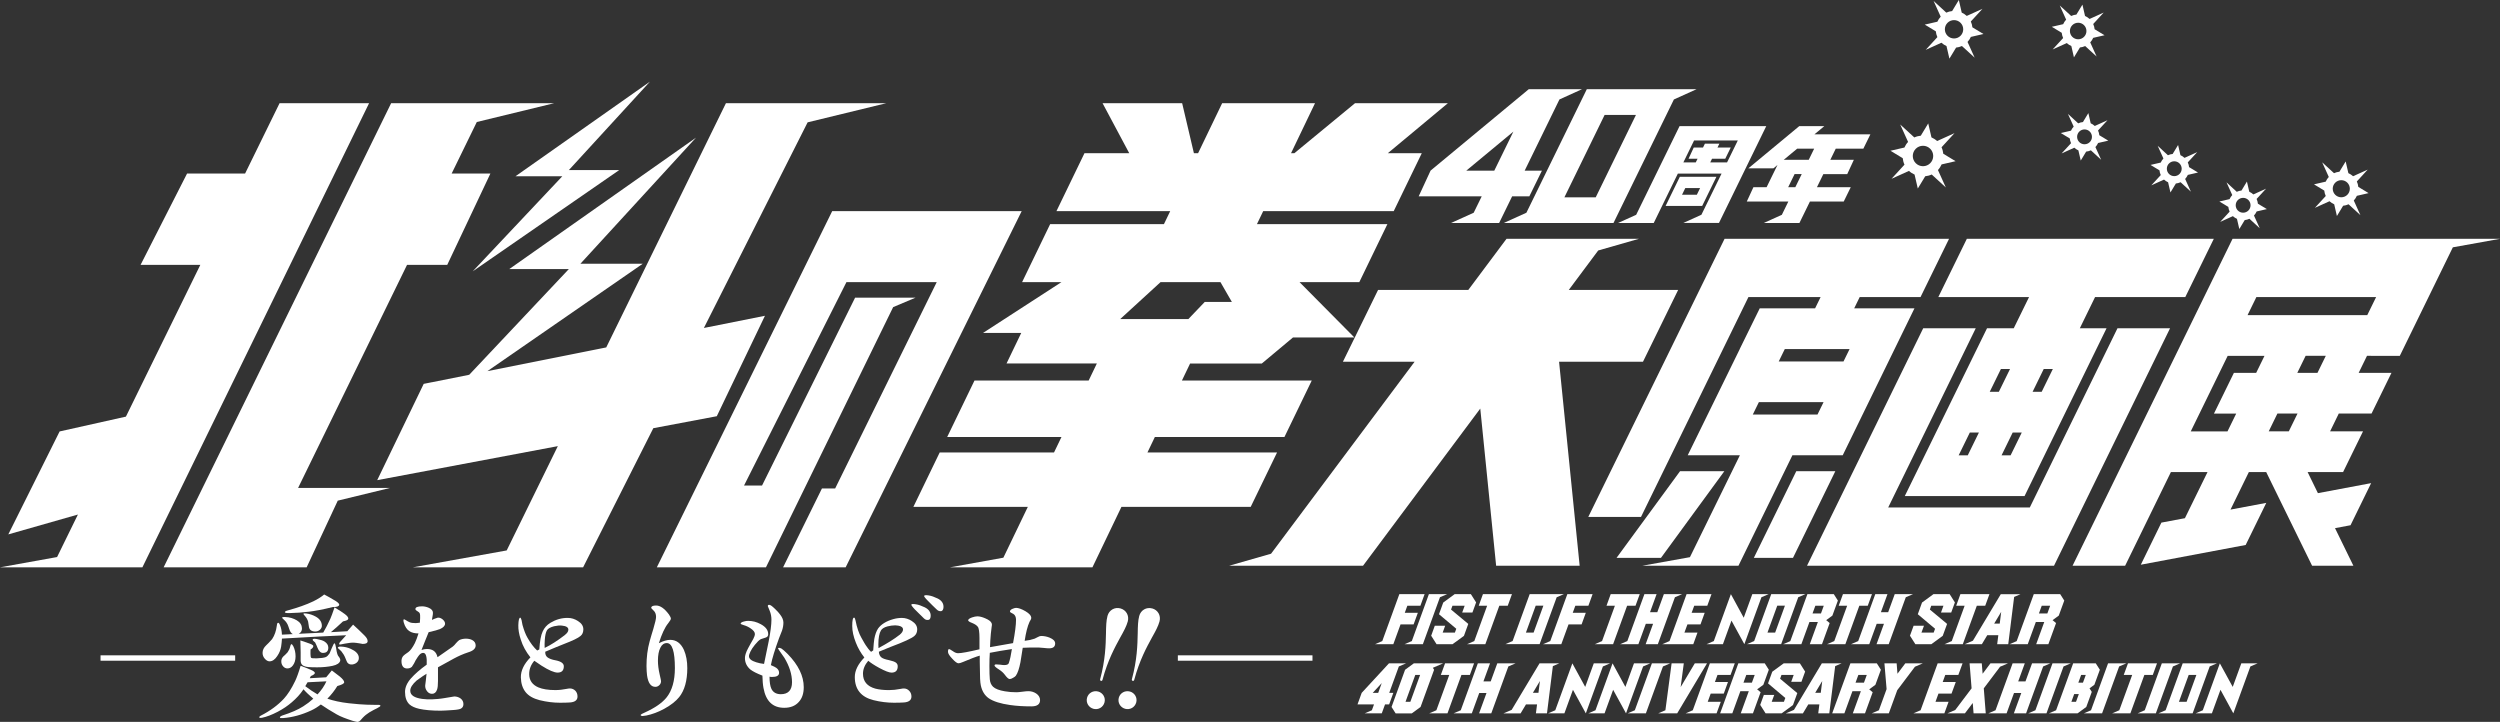 <?xml version="1.0" encoding="UTF-8"?><svg id="_レイヤー_2" xmlns="http://www.w3.org/2000/svg" viewBox="0 0 797.96 230.41"><rect x="0" y="0" width="797.96" height="230.41" fill="#333333" stroke="none"/><defs><style>.cls-1{fill:#fff;}</style></defs><g id="_レイヤー_1-2"><polygon class="cls-1" points="152.19 38.94 176.84 32.95 124.84 32.95 52.23 181.08 97.88 181.08 107.81 159.8 124.55 155.73 95.15 155.73 129.92 84.54 142.75 84.54 156.53 55.39 144.16 55.39 152.19 38.94"/><polygon class="cls-1" points="89.23 32.95 78.23 55.39 59.71 55.39 44.87 84.54 63.94 84.54 40.19 132.98 19.03 137.71 2.65 170.57 24.87 164.23 18.22 177.8 0 181.08 45.45 181.08 117.8 32.95 89.23 32.95"/><path class="cls-1" d="m407.58,144.43h-41.34l2.37-4.94h41.36l8.72-18.03h-41.44l2.61-5.43h22.89l9.94-8.31h19.61l-17.51-17.67h19.08l8.96-18.5h-41.64l2-4.15h41.66l8.96-18.5h-10.84l19.16-15.95h-29.64l-19.35,15.95h-1.06l7.65-15.95h-29.64l-7.68,15.95h-1.33l-3.75-15.95h-25.4l8.51,15.95h-14.29l-8.95,18.5h36.31l-2,4.15h-36.32l-8.95,18.5h12.56l-25.02,16.21h12.19l-4.7,9.76h28.83l-2.61,5.43h-36.44l-8.72,18.03h36.48l-2.38,4.94h-36.49l-8.4,17.36h36.53l-7.81,16.23-17.03,3.07h45.46l9.26-19.3h41.26l8.41-17.36Zm-50.04-42.58l12.89-11.8h19.12l3.64,6.32h-8.65l-5.24,5.48h-21.76Z"/><polygon class="cls-1" points="265.62 67.4 209.65 181.08 244.48 181.08 285.08 98.03 292.21 95.02 272.93 95.02 243.23 154.98 237.48 154.98 270.17 90.05 298.99 90.05 266.57 155.91 262.35 155.91 249.95 181.08 269.92 181.08 326.1 67.4 265.62 67.4"/><polygon class="cls-1" points="197.65 54.28 181.58 54.28 207.45 26.06 164.52 56.27 179.47 56.27 150.88 86.61 197.65 54.28"/><polygon class="cls-1" points="282.85 32.95 231.7 32.95 193.5 110.89 155.57 118.46 205.14 84.19 185.25 84.19 222.15 43.94 162.54 85.89 181.56 85.89 149.77 119.62 135.24 122.52 120.4 153.26 178.05 142.4 161.73 175.69 131.8 181.08 186.12 181.08 208.53 136.67 228.79 132.85 244.16 100.79 224.67 104.68 257.78 39.05 282.85 32.95"/><path class="cls-1" d="m613,94.82l9.1-18.59h-71.65l-43.5,88.77h16.83l34.29-70.18h23.04l-1.76,3.6h-17.67l-6.39,12.99h.02l-16.62,33.91h16.65l-15.94,32.52-15.19,2.73h30.68l17.22-35.26h16.06l22.9-46.9h-19.24l1.76-3.6h19.41Zm-32.9,37.5h-20.64l1.94-3.96h20.65l-1.94,3.96Zm8.31-16.95h-20.67l1.94-3.96h20.68l-1.94,3.96Z"/><polygon class="cls-1" points="559.79 178.07 572.29 178.07 585.81 150.39 573.35 150.39 559.79 178.07"/><polygon class="cls-1" points="550.39 150.39 536.25 150.39 515.97 178.07 530.15 178.07 550.39 150.39"/><path class="cls-1" d="m756.81,113.58h9.17l16.93-34.64,15.05-2.71h-85.37l-51.06,104.34h16.78l14.61-29.9h11.69l-7.22,14.73-7.51,1.41-6.57,13.44,33.47-6.3,6.58-13.44-11.42,2.15,5.86-11.99h5.53l14.65,29.9h13.18l-5.86-11.99,4.95-.93,6.58-13.44-16.99,3.2-3.29-6.74h11.33l6.36-12.99h-10.51l2.77-5.68h10.46l6.36-12.99h-10.47l2.66-5.44h1.31Zm1.61-18.76l-2.83,5.77h-38.21l2.82-5.77h38.22Zm-59.16,42.86l11.78-24.1h11.75l-2.66,5.44h-7.11l-6.36,12.99h7.1l-2.78,5.68h-11.71Zm31.29,0h-6.41l2.77-5.68h6.42l-2.78,5.68Zm2.71-18.67l2.66-5.44h6.44l-2.66,5.44h-6.43Z"/><path class="cls-1" d="m627.78,76.23l-9.1,18.59h28.96l-4.88,9.95h-8.53l-26.25,53.56h38.23l26.17-53.56h-8.53l4.86-9.95h28.8l9.1-18.59h-78.84Zm.28,69.11h-2.89l3.57-7.29h2.9l-3.57,7.29Zm7.03-20.28l3.57-7.29h2.91l-3.57,7.29h-2.91Zm6.66,20.28h-2.89l3.56-7.29h2.9l-3.57,7.29Zm9.93-20.28h-2.91l3.56-7.29h2.91l-3.57,7.29Z"/><polygon class="cls-1" points="647.88 161.98 602.68 161.98 630.63 104.77 613.86 104.77 576.77 180.57 593.59 180.57 638.78 180.57 648.41 180.57 655.61 180.57 692.65 104.77 675.87 104.77 647.88 161.98"/><polygon class="cls-1" points="477.54 180.57 504.2 180.57 497.63 115.47 524.41 115.47 535.64 92.54 500.73 92.54 510.12 79.95 523.1 76.23 512.9 76.23 511.48 76.23 511.12 76.23 507.18 76.23 488.68 76.23 487.01 76.23 480.85 76.23 468.66 92.54 439.86 92.54 428.63 115.47 451.51 115.47 405.7 176.74 392.34 180.57 402.84 180.57 403.96 180.57 404.33 180.57 408.27 180.57 409.1 180.57 435.06 180.57 472.48 130.41 477.54 180.57"/><rect class="cls-1" x="32.09" y="209.17" width="42.97" height="1.72"/><path class="cls-1" d="m120.99,224.99h-.86c-4.51,0-7.43-.39-8.77-.52-2.71-.3-4.98-.82-6.87-1.46,1.25-1.25,2.32-2.62,3.18-4.04,1.42-.39,2.15-.77,2.19-1.16.04-.43-.43-1.07-1.42-1.89-1.16-.9-1.98-1.55-2.53-1.93l-1.8,2.19-5.24.3.34-.69c.86-.34,1.29-.69,1.29-.99s-.43-.64-1.33-1.03c-1.46-.6-2.53-1.03-3.22-1.25-.64,2.19-1.25,3.82-1.72,4.81-1.2,2.49-2.41,4.38-3.65,5.72-1.89,2.02-4.3,3.82-7.26,5.33-.43.22-.6.43-.56.6.04.17.34.22.82.13,1.5-.3,3.18-.95,5.07-1.93,1.72-.9,3.22-1.93,4.47-3.01,1.46-1.25,2.71-2.58,3.7-4.08l.04-.09c.82.95,1.89,1.93,3.14,3.01-.99.9-2.06,1.72-3.22,2.45-1.68,1.07-3.87,2.02-6.57,2.88-.64.22-.9.47-.86.69,0,.17.34.22.99.17,2.97-.22,5.97-1.03,9.02-2.45,1.03-.47,2.06-1.12,3.05-1.89,1.42.99,3.09,2.02,5.03,3.14,1.25.73,2.97,1.37,5.07,2.06.86.26,1.46.39,1.76.34.26-.04.52-.17.77-.47.26-.3.52-.56.73-.82.64-.69,1.37-1.25,2.11-1.72,1.07-.64,1.93-1.07,2.49-1.33.77-.39,1.12-.69,1.07-.82-.04-.13-.17-.21-.43-.26Zm-19.64-3.35c-1.25-.73-2.58-1.59-3.91-2.62.22-.39.47-.82.73-1.25,2.79-.13,4.77-.26,6.02-.3-.64,1.42-1.59,2.84-2.84,4.17Z"/><path class="cls-1" d="m100.58,205.05c.34.69.6,1.25.77,1.72.43,1.07.99,1.63,1.72,1.63,1.16,0,1.72-.56,1.72-1.68,0-.82-.43-1.46-1.25-1.98-.47-.3-1.29-.56-2.41-.77-.82-.13-1.25-.09-1.33.13-.04.13,0,.26.17.43.39.3.56.47.6.52Z"/><path class="cls-1" d="m96.55,212.31c.39.3.99.52,1.85.6.47.04,1.42.09,2.79.09,1.89,0,3.52-.17,4.94-.47s2.23-.86,2.45-1.59c.13-.39-.09-.95-.64-1.59-.21-.3-.47-1.07-.64-2.36-.17-1.07-.34-1.63-.56-1.68-.13,0-.43.56-.9,1.68-.39.95-.6,1.5-.69,1.63-.39.56-.77.95-1.2,1.12-.56.22-1.5.34-2.84.39-1.07.04-1.68-.04-1.8-.17-.13-.13-.21-.56-.21-1.25,0-.82,0-1.29.04-1.42.56-.3.86-.69.86-1.07,0-.17-.17-.34-.52-.52-.22-.13-.6-.26-1.2-.47-1.07-.39-1.89-.65-2.41-.82.09,2.88.13,5.07.09,6.53.04.6.21,1.07.6,1.37Z"/><path class="cls-1" d="m115.88,205.52c.9,0,1.42-.26,1.46-.82.04-.56-.3-1.16-.99-1.85-1.16-1.16-2.36-2.32-3.65-3.48-.82.9-1.46,1.63-1.85,2.11l-5.24.3c1.16-.95,2.45-2.11,3.87-3.44,1.07-.22,1.63-.47,1.68-.82.09-.39-.3-.95-1.2-1.59-.69-.52-1.76-1.2-3.18-2.06-.6,1.8-1.07,3.01-1.33,3.61-.77,1.68-1.5,3.14-2.28,4.43l-7.82.39c.73-.39,1.07-.99,1.03-1.8-.04-.99-.56-1.85-1.63-2.49-1.07-.64-2.32-1.03-3.78-1.07-.56-.04-.86.04-.9.17-.04.13.21.43.69.82.39.34.73.77.99,1.29.13.3.34.77.56,1.5.26.86.64,1.42,1.16,1.68l-3.48.17c-.04-1.16-.26-2.19-.6-3.01-.21-.56-.43-.82-.64-.77-.13.04-.26.13-.3.34-.04.09-.04.26-.09.56-.22,1.68-.69,3.09-1.5,4.3-.82.9-1.42,1.59-1.89,1.98-.77.73-1.16,1.5-1.16,2.41,0,.69.21,1.29.69,1.85s.99.86,1.55.86c.9,0,1.76-.6,2.49-1.76.65-.95,1.03-1.93,1.2-2.97.13-.86.21-1.72.26-2.53,9.5-.56,16.33-.9,20.5-1.07-.82.9-1.42,1.59-1.8,1.98-.39.43-.52.73-.39.95.04.09.64,0,1.8-.26,1.16-.21,2.1-.34,2.88-.3.47.04,1.03.09,1.68.21.65.13,1.07.22,1.25.22Z"/><path class="cls-1" d="m93.02,205.61c-.13.04-.21.13-.26.3-.04.21-.13.39-.17.56-.13.64-.43,1.2-.82,1.76-.56.6-.99,1.03-1.29,1.25-.47.47-.73,1.03-.69,1.68,0,.6.21,1.12.6,1.55.39.43.82.64,1.37.64.64,0,1.25-.3,1.72-.95.56-.73.86-1.72.86-2.88,0-1.25-.26-2.32-.73-3.27-.26-.47-.47-.69-.6-.64Z"/><path class="cls-1" d="m108.92,207.84c.52.64.99,1.37,1.29,2.15.34.82.52,1.29.64,1.46.39.52.9.69,1.55.65.69-.09,1.25-.34,1.68-.82.39-.47.52-.99.43-1.63-.17-.99-.99-1.85-2.54-2.54-.95-.43-1.98-.69-3.14-.73-.56-.04-.9.09-.99.3-.04.13.09.3.39.52.39.34.64.56.69.64Z"/><path class="cls-1" d="m97.79,195.81c-.56-.04-.86-.04-.9.04-.09.13.09.43.56.9.43.52.73,1.07.9,1.68l.26,1.68c.17.99.86,1.46,2.06,1.46.56,0,1.07-.21,1.5-.6.39-.39.6-.82.56-1.33-.04-1.16-.69-2.11-1.89-2.79-.99-.56-2.02-.9-3.05-1.03Z"/><path class="cls-1" d="m108.28,193.06c.04-.3-.34-.73-1.16-1.25-1.59-.95-2.79-1.63-3.65-2.06-.9.77-2.06,1.5-3.48,2.19-2.23,1.07-4.94,2.02-8.08,2.88-.69.17-1.03.39-.99.6s.6.3,1.68.26c1.85-.04,3.82-.17,5.97-.43,1.85-.21,4.43-.69,7.69-1.5,1.25.04,1.89-.21,2.02-.69Z"/><path class="cls-1" d="m150.78,204.32c-.56-.3-1.25-.47-2.06-.47s-1.55.17-2.15.47c-.26.17-.6.52-1.03.99-.43.52-.77.9-1.03,1.07l-4.86,3.39c-.39-1.76-1.5-2.62-3.35-2.62-.56,0-1.16.09-1.76.3.52-1.25.9-2.23,1.16-2.92.69-1.68,1.07-2.58,1.12-2.75,1.76-.39,2.97-.73,3.61-.99,1.07-.47,1.63-1.07,1.63-1.72,0-.47-.26-.9-.73-1.33-.52-.43-1.03-.64-1.59-.6-.86.26-1.46.52-1.85.73,0-.17.04-.56.17-1.16.09-.47.13-.82.13-1.12,0-.65-.43-1.2-1.33-1.59-.69-.3-1.42-.47-2.15-.47-1.42,0-2.15.3-2.11.9,0,.17.09.3.3.43.21.13.43.3.69.47.26.17.43.43.47.77.04.09.04.47.04,1.2,0,.52-.04.99-.09,1.46-.65.09-1.07.13-1.29.13-.9,0-1.59-.09-2.02-.3-.47-.22-.77-.39-.95-.52-.47-.3-.73-.43-.82-.39-.21.04-.21.43-.04,1.07.39,1.29.99,2.19,1.72,2.66.73.52,1.72.77,2.97.77-.39,1.25-.77,2.28-1.16,3.09-.73,1.42-1.42,2.36-2.06,2.84-.95.64-1.5,1.07-1.68,1.29-.39.47-.6,1.12-.52,1.98.09,1.25.65,1.93,1.63,1.98.69.04,1.25-.13,1.68-.52.56-.82.95-1.5,1.16-2.02.56-.9.95-1.5,1.16-1.72.47-.56.99-.77,1.46-.69.73.13,1.07,1.37.95,3.74-2.11,1.5-3.78,2.97-5.03,4.38-1.25,1.42-1.89,2.88-1.89,4.3,0,1.76.47,3.14,1.46,4.04.69.6,1.72,1.07,3.05,1.37,1.76.39,4.04.6,6.87.6.73,0,2.06-.09,4-.21,1.33-.09,2.15-.26,2.49-.47.52-.3.77-.77.77-1.42,0-.73-.3-1.33-.9-1.8-.6-.43-1.29-.64-2.02-.64l-3.14.52c-1.46.26-2.75.34-3.82.39-1.29.04-2.36,0-3.27-.13-2.53-.34-3.82-1.2-3.82-2.62,0-.99.69-2.06,2.06-3.27,1.42-1.03,2.49-1.76,3.14-2.15-.17,1.68-.3,2.92-.43,3.74-.04.69.17,1.29.6,1.85.43.56.95.82,1.59.82.73,0,1.29-.43,1.59-1.33.21-.56.3-1.5.3-2.75v-4.38c2.36-1.33,4.08-2.23,5.07-2.79,1.42-.77,2.96-1.46,4.55-1.98,1.59-.47,2.41-1.2,2.41-2.19,0-.73-.34-1.33-1.07-1.72Z"/><path class="cls-1" d="m184.47,198.22c-.99-.64-2.06-.99-3.18-.99-2.02-.04-3.87.52-5.59,1.55-1.16.69-1.98,1.63-2.49,2.79-.56,1.16-.9,3.09-1.07,5.72l-.69.34c-1.07-.99-2.11-2.32-3.09-4.08-.6-1.03-1.12-2.41-1.59-4.08-.09-.52-.17-1.03-.3-1.55-.13-.52-.3-.77-.43-.77-.34,0-.56.82-.6,2.41-.04,1.33.22,2.88.77,4.55.64,2.06,1.68,3.95,3.09,5.71-2.06,2.11-3.09,4.25-3.05,6.4.04,1.93.56,3.48,1.5,4.68.95,1.2,2.45,2.06,4.47,2.58,2.28.56,4.43.82,6.53.82,1.33,0,2.41-.04,3.22-.09,1.59-.13,2.36-.77,2.36-1.89,0-.73-.21-1.33-.69-1.85-.47-.47-1.07-.73-1.72-.73-.3,0-.64.04-1.03.13-1.29.26-2.49.39-3.65.39-2.28,0-4.08-.3-5.41-.86-1.89-.82-2.88-2.19-2.92-4.12-.04-1.55.47-3.01,1.63-4.38,1.03.73,1.8,1.25,2.28,1.55,2.36,1.5,4.08,2.23,5.16,2.23,1.33,0,1.98-.69,1.98-2.02,0-.9-.86-1.55-2.58-1.89-1.25-.21-2.1-.56-2.62-.95s-.77-.99-.73-1.8c2.62-1.12,4.6-1.93,5.93-2.45,2.79-1.07,4.6-1.93,5.33-2.58.6-.47.9-1.2.9-2.11,0-1.07-.56-1.93-1.72-2.66Zm-4.17,4.47c-2.41,1.85-4.55,3.22-6.45,4.12-.04-.82-.04-1.63.04-2.54.09-1.46.34-2.49.69-3.09.34-.56,1.12-.99,2.28-1.29.95-.21,1.76-.3,2.49-.21,1.42.13,2.11.6,2.06,1.37-.04.56-.39,1.07-1.12,1.63Z"/><path class="cls-1" d="m213.91,204.23c-.99,0-2.19.34-3.61,1.07.9-2.88,1.89-5.03,2.97-6.36.56-.73.86-1.2.86-1.46,0-.3-.21-.77-.6-1.33-1.42-1.93-2.79-2.88-4.12-2.88-1.03,0-1.55.26-1.55.73,0,.13.26.43.77.9.52.47.77,1.16.77,2.02,0,.64-.3,1.89-.86,3.78-.39,1.33-.82,2.62-1.16,3.91-.73,2.62-1.03,5.24-1.03,7.95,0,1.25.09,2.23.17,2.97.34,2.45,1.2,3.7,2.66,3.7.47,0,.9-.17,1.29-.56.34-.34.52-.77.52-1.25,0-.17-.13-.86-.43-2.11-.39-1.68-.56-3.14-.56-4.43,0-1.76.26-3.14.77-4.12.47-.99,1.16-1.5,2.06-1.5,1.72,0,2.58,2.66,2.58,7.99,0,4.04-.9,7.18-2.66,9.37-1.42,1.76-3.74,3.35-6.96,4.81-.47.21-.77.34-.9.43-.3.17-.43.3-.43.43.17.17.34.26.56.26.39-.04.82-.09,1.29-.17,1.85-.39,3.74-1.07,5.71-2.15,2.11-1.16,3.7-2.41,4.77-3.74,1.72-2.15,2.58-5.24,2.58-9.24,0-2.19-.34-4.12-1.07-5.8-.99-2.15-2.45-3.22-4.38-3.22Z"/><path class="cls-1" d="m249.36,206.98c-.3-.13-.52-.21-.69-.21-.22,0-.34.09-.34.21,0,.04.13.26.39.64.69,1.03,1.25,1.8,1.63,2.32,1.63,2.71,2.45,5.33,2.45,7.82s-1.2,3.82-3.57,3.82c-1.42,0-2.45-.56-3.01-1.72-.39-.82-.6-2.11-.6-3.87.22.04.47.09.77.09,1.5,0,2.28-.43,2.28-1.33,0-.64-.3-1.16-.9-1.59-.26-.21-.82-.47-1.72-.86.39-2.11,1.29-4.98,2.62-8.64.3-.82.64-1.59.95-2.41.3-.9.43-1.76.43-2.54s-.34-1.63-1.03-2.53c-.39-.56-.95-1.16-1.63-1.8-.9-.9-1.5-1.33-1.89-1.33-.3,0-.43.13-.43.43,0,.04.21.52.6,1.46.39.95.56,1.89.56,2.88,0,1.59-.3,3.91-.9,7-.47,2.36-.99,4.73-1.46,7.09-.86-.09-1.68-.26-2.49-.52-1.55-.47-2.32-1.12-2.32-1.93,0-.39.17-.86.47-1.5.3-.65.77-1.33,1.42-2.15.73-.9,1.33-1.5,1.89-1.8.52-.17,1.03-.34,1.59-.52.52-.17.77-.52.77-1.07,0-1.25-.77-2.32-2.36-3.18-1.33-.73-2.66-1.07-4.04-1.07-.39,0-.82.04-1.37.21-.69.17-1.03.43-1.03.69,0,.13.34.26.99.47.77.21,1.5.56,2.19,1.03.9.6,1.37,1.2,1.37,1.8,0,.39-.17.9-.52,1.59-.56.99-1.12,1.93-1.63,2.92-.73,1.33-1.03,2.41-1.03,3.14,0,1.5.6,2.71,1.76,3.7.77.6,2.06,1.25,3.82,1.93.04,1.55.13,2.88.34,3.95.77,4.21,2.96,6.32,6.62,6.32,1.98,0,3.52-.6,4.64-1.85,1.07-1.16,1.59-2.71,1.59-4.73,0-3.57-1.72-7.09-5.11-10.57-.9-.9-1.59-1.5-2.06-1.8Z"/><path class="cls-1" d="m299.21,191c-.99-.47-1.89-.82-2.79-.95-.82-.13-1.33-.09-1.46.13-.09.13.3.69,1.25,1.63,1.12,1.2,2.06,2.02,2.75,2.71.43.43.86.6,1.42.56.47-.09.73-.52.77-1.29.04-1.2-.6-2.15-1.93-2.79Z"/><path class="cls-1" d="m295.13,193.83c-.99-.47-1.93-.82-2.79-.95-.82-.13-1.33-.13-1.46.09-.09.13.3.69,1.2,1.63,1.16,1.16,2.11,2.06,2.79,2.75.43.43.86.6,1.42.52.47-.04.73-.47.77-1.25.04-1.2-.6-2.15-1.93-2.79Z"/><path class="cls-1" d="m291.05,198.22c-.99-.64-2.06-.99-3.18-.99-.9,0-1.85.13-2.75.39-2.28.64-3.91,1.68-4.86,3.01-.56.86-.95,1.98-1.2,3.35-.13.73-.22,1.93-.34,3.61l-.69.47c-.6-.56-1.16-1.29-1.72-2.15-.13-.13-.56-.95-1.37-2.36-.77-1.33-1.42-3.18-1.89-5.59-.13-.56-.26-.82-.43-.82-.39-.04-.6.86-.6,2.66,0,1.63.39,3.39,1.16,5.33.69,1.76,1.59,3.31,2.71,4.73-2.02,2.11-3.05,4.17-3.05,6.23,0,3.91,1.98,6.4,5.97,7.39,2.23.56,4.43.82,6.53.82,1.37,0,2.45-.04,3.22-.09,1.59-.13,2.36-.77,2.36-1.89,0-.69-.21-1.29-.69-1.8-.47-.52-1.07-.77-1.72-.77-.3,0-.64.04-1.03.13-1.33.26-2.58.39-3.7.39-1.76,0-3.22-.17-4.38-.47-2.62-.73-3.95-2.32-3.95-4.77,0-1.42.56-2.79,1.68-4.12.77.64,1.93,1.42,3.52,2.28,1.85.99,3.14,1.5,3.91,1.5,1.33,0,1.98-.69,1.98-2.02,0-.47-.17-.86-.56-1.16-.39-.3-1.12-.56-2.28-.82-1.16-.22-1.93-.52-2.32-.82-.52-.39-.82-1.03-.86-1.85,1.55-.64,2.79-1.16,3.78-1.55,4.25-1.59,6.75-2.75,7.56-3.48.6-.52.9-1.2.9-2.11,0-1.07-.56-1.93-1.72-2.66Zm-3.95,4.43c-1.68,1.33-3.91,2.71-6.7,4.21-.04-.39-.04-.77-.04-1.16,0-2.11.3-3.61.82-4.47.34-.56.99-.99,2.06-1.29.82-.21,1.68-.34,2.49-.34.3,0,.64.04.95.09,1.03.17,1.55.6,1.55,1.25,0,.56-.39,1.12-1.12,1.72Z"/><path class="cls-1" d="m335.09,203.55c-.95-.39-1.89-.56-2.79-.56-.3,0-.64.13-1.03.34-.56.3-.9.47-1.03.52-.99.34-2.02.56-3.18.69.39-2.62.9-4.64,1.55-6.06l.34-.6c.13-.21.21-.43.21-.64,0-.69-.6-1.42-1.85-2.15-1.25-.73-2.28-1.07-3.01-1.07-.3,0-.73.13-1.2.34-.47.21-.73.52-.73.77,0,.21.09.3.34.43.21.13.47.26.73.39.56.34.86.99.86,1.89,0,1.59-.3,4.04-.95,7.43-4.25.77-6.7,1.2-7.35,1.29.04-1.46.13-2.88.26-4.3.21-2.15.34-2.53.34-2.75s0-.34-.09-.6c-.21-.56-.9-1.07-2.02-1.55-.99-.43-1.85-.64-2.54-.64-.47,0-1.03.13-1.68.34-.82.3-1.25.6-1.25.95,0,.22.43.52,1.25.82.95.39,1.59.82,1.93,1.37.21.39.43,1.5.43,3.39v3.65c-3.48.82-5.76,1.25-6.83,1.25-.52,0-1.07-.21-1.72-.69-.64-.43-1.03-.64-1.16-.64-.22,0-.34.3-.34.9,0,.52.47,1.25,1.37,2.19.9.99,1.55,1.46,1.98,1.46.3,0,.77-.13,1.46-.43,2.36-.99,4.12-1.68,5.33-2.02v1.98c0,.86.04,1.5.04,1.98,0,2.75.09,4.6.3,5.54.39,1.85,1.25,3.22,2.54,4.12,1.46.99,3.74,1.72,6.83,2.15,2.06.3,4.34.43,6.79.43,1.85,0,2.75-.69,2.75-2.02,0-.82-.43-1.55-1.25-2.1-.73-.47-1.55-.73-2.41-.73-.47,0-1.12.04-1.98.17-.9.13-1.55.17-1.98.17-1.25,0-2.45-.09-3.61-.3-1.8-.3-3.05-.77-3.78-1.46-.6-.6-.95-1.37-1.03-2.36-.09-.95-.13-2.36-.13-4.25,0-1.59.04-3.01.13-4.21,2.15-.43,4.51-.82,7.05-1.2-.3,1.93-.6,3.39-.99,4.47-.13.43-.64.64-1.46.64-.3,0-.73-.04-1.29-.13-.56-.04-.99-.09-1.29-.09-.34,0-.52.13-.52.34,0,.26.47.69,1.37,1.25.82.52,1.42,1.07,1.85,1.63.73.99,1.25,1.46,1.63,1.46.3,0,.64-.13,1.07-.39.43-.21.73-.47.9-.69.6-.86,1.07-2.28,1.46-4.3.26-1.55.52-3.09.73-4.6,1.12-.04,1.98-.09,2.62-.09h2.41c.3.04.86.09,1.63.13.77.09,1.37.13,1.76.13,1.29,0,1.93-.52,1.93-1.55,0-.77-.6-1.37-1.76-1.85Z"/><path class="cls-1" d="m350.49,220.72c-1.54-.41-3.1.46-3.52,1.99-.42,1.58.5,3.11,2.04,3.53,1.54.41,3.1-.46,3.53-2.04.41-1.54-.51-3.07-2.05-3.49Z"/><path class="cls-1" d="m353.49,196.61c-.4,1.49-.45,3.35-.48,5.61-.08,3.63-.19,8.36-1.85,14.54-.07.25-.04.48.25.56s.43-.11.5-.36c1.66-6.18,3.93-10.34,5.67-13.52,1.11-1.97,1.99-3.6,2.39-5.1.5-1.87-.53-3.66-2.36-4.15-1.83-.49-3.62.54-4.12,2.41Z"/><path class="cls-1" d="m360.62,220.72c-1.54-.41-3.1.46-3.52,1.99-.42,1.58.5,3.11,2.04,3.53,1.54.41,3.1-.46,3.53-2.04.41-1.54-.51-3.07-2.05-3.49Z"/><path class="cls-1" d="m367.74,194.2c-1.83-.49-3.62.54-4.12,2.41-.4,1.49-.45,3.35-.48,5.61-.08,3.63-.19,8.36-1.85,14.54-.07.25-.04.48.25.56s.43-.11.5-.36c1.66-6.18,3.93-10.34,5.67-13.52,1.11-1.97,1.99-3.6,2.39-5.1.5-1.87-.53-3.66-2.36-4.15Z"/><rect class="cls-1" x="375.95" y="209.17" width="42.97" height="1.72"/><path class="cls-1" d="m686.41,52.64l2.86,1.73c.05.51.18,1.02.41,1.51l-3.02,3.28,4.06-1.84c.39.37.83.64,1.3.86l.75,3.25,1.73-2.86c.51-.06,1.02-.18,1.51-.41l3.29,3.02-1.84-4.06c.37-.39.64-.83.86-1.3l3.25-.75-2.86-1.73c-.05-.51-.18-1.02-.41-1.51l3.02-3.28-4.06,1.84c-.39-.37-.83-.64-1.3-.86l-.75-3.25-1.73,2.86c-.51.05-1.02.18-1.51.41l-3.28-3.02,1.84,4.06c-.37.39-.64.83-.86,1.3l-3.25.75Zm7.58-1.16c1.31,0,2.37,1.06,2.37,2.37s-1.06,2.37-2.37,2.37-2.37-1.06-2.37-2.37,1.06-2.37,2.37-2.37Z"/><path class="cls-1" d="m654.9,8.55l3.17,1.92c.06.57.2,1.14.45,1.67l-3.35,3.65,4.52-2.04c.43.41.93.71,1.45.95l.83,3.62,1.92-3.17c.57-.06,1.14-.2,1.67-.45l3.65,3.35-2.04-4.52c.41-.43.71-.93.95-1.45l3.62-.83-3.17-1.92c-.06-.57-.2-1.14-.45-1.67l3.35-3.65-4.51,2.04c-.43-.41-.93-.71-1.45-.95l-.83-3.62-1.92,3.17c-.57.06-1.14.2-1.67.45l-3.65-3.35,2.04,4.52c-.41.43-.71.93-.95,1.45l-3.62.83Zm8.42-1.29c1.46,0,2.64,1.18,2.64,2.64s-1.18,2.64-2.64,2.64-2.64-1.18-2.64-2.64,1.18-2.64,2.64-2.64Z"/><path class="cls-1" d="m603.4,48.12l3.92,2.37c.08.71.25,1.4.56,2.07l-4.14,4.51,5.57-2.52c.53.5,1.14.88,1.79,1.17l1.03,4.46,2.37-3.92c.71-.08,1.4-.25,2.07-.56l4.51,4.14-2.52-5.57c.5-.53.88-1.14,1.17-1.79l4.46-1.03-3.92-2.37c-.08-.71-.25-1.4-.56-2.07l4.14-4.51-5.57,2.52c-.53-.5-1.14-.88-1.79-1.17l-1.03-4.46-2.37,3.92c-.71.08-1.4.25-2.07.56l-4.51-4.14,2.52,5.57c-.5.53-.88,1.14-1.17,1.79l-4.46,1.03Zm10.39-1.59c1.8,0,3.26,1.46,3.26,3.26s-1.46,3.26-3.26,3.26-3.26-1.46-3.26-3.26,1.46-3.26,3.26-3.26Z"/><path class="cls-1" d="m614.35,7.85l3.53,2.14c.07.63.22,1.26.5,1.86l-3.72,4.06,5.02-2.27c.48.45,1.03.79,1.61,1.06l.93,4.02,2.14-3.53c.64-.07,1.26-.22,1.86-.5l4.06,3.72-2.27-5.02c.45-.48.79-1.03,1.06-1.61l4.02-.93-3.53-2.13c-.07-.63-.22-1.26-.5-1.86l3.72-4.05-5.02,2.27c-.48-.45-1.03-.79-1.61-1.06l-.92-4.02-2.14,3.53c-.63.07-1.26.22-1.86.5l-4.06-3.73,2.27,5.02c-.45.48-.79,1.03-1.06,1.61l-4.02.92Zm9.35-1.43c1.62,0,2.93,1.31,2.93,2.93s-1.31,2.93-2.93,2.93-2.93-1.31-2.93-2.93,1.31-2.93,2.93-2.93Z"/><path class="cls-1" d="m668.62,40.21c-.39-.37-.83-.64-1.3-.86l-.75-3.25-1.73,2.86c-.51.05-1.02.18-1.51.41l-3.28-3.02,1.84,4.06c-.37.39-.64.83-.86,1.3l-3.25.75,2.86,1.73c.05.51.18,1.02.41,1.51l-3.02,3.28,4.06-1.84c.39.37.83.64,1.3.86l.75,3.25,1.73-2.86c.51-.06,1.02-.18,1.51-.41l3.28,3.02-1.84-4.06c.37-.39.64-.83.86-1.3l3.25-.75-2.86-1.73c-.05-.51-.18-1.02-.41-1.51l3.02-3.28-4.06,1.84Zm-3.27,5.84c-1.31,0-2.37-1.06-2.37-2.37s1.06-2.37,2.37-2.37,2.37,1.06,2.37,2.37-1.06,2.37-2.37,2.37Z"/><path class="cls-1" d="m708.39,64.31l2.86,1.73c.05.51.18,1.02.41,1.51l-3.02,3.28,4.06-1.84c.39.37.83.64,1.3.86l.75,3.25,1.73-2.86c.51-.06,1.02-.18,1.51-.41l3.28,3.02-1.84-4.06c.37-.39.64-.83.86-1.3l3.25-.75-2.86-1.73c-.05-.51-.18-1.02-.41-1.51l3.02-3.28-4.06,1.84c-.39-.37-.83-.64-1.3-.86l-.75-3.25-1.73,2.86c-.51.05-1.02.18-1.51.41l-3.28-3.02,1.84,4.06c-.37.39-.64.83-.86,1.3l-3.25.75Zm7.58-1.16c1.31,0,2.37,1.06,2.37,2.37s-1.06,2.37-2.37,2.37-2.37-1.06-2.37-2.37,1.06-2.37,2.37-2.37Z"/><path class="cls-1" d="m738.59,58.84l3.28,1.99c.06.59.21,1.18.47,1.73l-3.47,3.78,4.67-2.11c.45.42.96.74,1.5.98l.86,3.74,1.99-3.28c.59-.06,1.18-.21,1.73-.47l3.78,3.47-2.11-4.67c.42-.45.74-.96.98-1.5l3.74-.86-3.28-1.99c-.06-.59-.21-1.18-.47-1.73l3.47-3.78-4.67,2.11c-.45-.42-.96-.74-1.5-.98l-.86-3.74-1.99,3.28c-.59.06-1.18.21-1.73.47l-3.78-3.47,2.11,4.67c-.42.45-.74.96-.98,1.5l-3.74.86Zm8.71-1.33c1.51,0,2.73,1.22,2.73,2.73s-1.22,2.73-2.73,2.73-2.73-1.22-2.73-2.73,1.22-2.73,2.73-2.73Z"/><path class="cls-1" d="m479.98,71.17h35.02l19.28-39.42,7.22-3.27h-35.02s-19.28,39.42-19.28,39.42l-7.22,3.27Zm32.19-34.49h10l-12.84,26.3h-10l12.84-26.3Z"/><path class="cls-1" d="m452.83,62.67h20.11l-2.56,5.23-7.22,3.27h15.34l4.15-8.5h5.49l4.02-8.2h-5.51l11.1-22.73,7.21-3.27h-17l-31.34,25.98-3.8,8.22Zm30.22-20.67l-6.1,12.47h-8.94l15.04-12.47Z"/><path class="cls-1" d="m536.08,40.27l-13.84,28.29-5.77,2.61h11.38l7.69-15.75h13.95l-6.43,13.13-5.77,2.61h11.38l15.09-30.9h-27.7Zm18.6,4.57l-3.43,7h-5.37l.57-1.17h4.22l1.76-3.59h-4.23l.6-1.23h-4.62l-.6,1.23h-2.96l-1.66,3.59h2.87l-.57,1.17h-3.96l3.42-7h13.96Z"/><path class="cls-1" d="m566.04,53.74l1.3-1.08-3.47,7.09h-4.21l-2.11,4.57h13.26l-2.07,4.24-5.77,2.61h11.38l3.35-6.85h10.79l2.24-4.57h-10.79l2.04-4.18h7.63l2.11-4.57h-7.51l1.73-3.55h8.81l2.24-4.57h-17.86l3.17-2.63h-8l-16.26,13.48h8.01Zm7,6.01h-2.28l2.04-4.18h2.28l-2.04,4.18Zm.57-12.29h5.44l-1.73,3.55h-7.98l4.28-3.55Z"/><path class="cls-1" d="m547.85,56.44h-11.68l-4.54,9.3h11.67l4.55-9.3Zm-6.24,5.71h-4.73l1.04-2.13h4.73l-1.04,2.13Z"/><polygon class="cls-1" points="660.95 211.73 659.01 211.73 655.12 211.73 649.67 226.7 647.37 227.69 653.2 227.69 658.65 212.72 660.95 211.73"/><polygon class="cls-1" points="695.86 211.73 693.92 211.73 690.02 211.73 684.57 226.7 682.28 227.69 688.11 227.69 693.56 212.72 695.86 211.73"/><polygon class="cls-1" points="678.7 211.73 676.76 211.73 672.86 211.73 667.42 226.7 665.12 227.69 670.95 227.69 676.4 212.72 678.7 211.73"/><polygon class="cls-1" points="654.43 211.73 648.6 211.73 646.5 217.49 644.18 217.49 646.28 211.73 642.39 211.73 636.94 226.7 634.64 227.69 640.47 227.69 642.84 221.19 645.16 221.19 642.79 227.69 646.69 227.69 652.14 212.72 654.43 211.73"/><path class="cls-1" d="m707.6,211.73h-10.92l-5.45,14.97-2.3.99h10.92l5.45-14.97,2.3-.99Zm-9.67,12.27h-2.45l3.12-8.58h2.45l-3.12,8.58Z"/><polygon class="cls-1" points="625.07 215.42 626.42 211.73 618.47 211.73 613.02 226.7 610.72 227.69 620.61 227.69 621.95 224 617.78 224 618.73 221.38 622.9 221.38 624.25 217.69 620.08 217.69 620.9 215.42 625.07 215.42"/><polygon class="cls-1" points="715.39 211.73 712.65 219.25 708.54 211.73 703.1 226.7 700.8 227.69 702.74 227.69 705 227.69 705.42 227.69 706 227.69 708.74 220.17 712.84 227.69 718.29 212.72 720.59 211.73 715.39 211.73"/><polygon class="cls-1" points="638.39 212.81 640.91 211.73 639.21 211.73 637.93 211.73 635.32 211.73 632.82 215.05 632.55 211.73 628.66 211.73 629.3 219.71 624.09 226.61 621.58 227.69 623.27 227.69 624.55 227.69 627.17 227.69 629.67 224.38 629.93 227.69 633.82 227.69 633.19 219.71 638.39 212.81"/><path class="cls-1" d="m670.24,213.78l-1.3-2.05h-7.22l-5.45,14.97-2.3.99h9.15l2.79-2.05,1.75-4.8-.72-1.14,1.55-1.14,1.75-4.8Zm-7.61,10.22h-1.48l.9-2.47h1.48l-.9,2.47Zm2.22-6.11h-1.48l.9-2.47h1.48l-.9,2.47Z"/><polygon class="cls-1" points="679.22 211.73 677.87 215.42 680.56 215.42 676.45 226.7 674.15 227.69 679.98 227.69 684.45 215.42 687.14 215.42 688.48 211.73 679.22 211.73"/><polygon class="cls-1" points="483.74 211.73 477.91 211.73 475.81 217.49 473.49 217.49 475.59 211.73 471.7 211.73 466.25 226.7 463.95 227.69 469.78 227.69 472.15 221.19 474.47 221.19 472.1 227.69 475.99 227.69 481.44 212.72 483.74 211.73"/><path class="cls-1" d="m460.64,211.73h-9.37l-2.79,2.05-4.32,11.87,1.3,2.05h5.17l2.79-2.05,4.32-11.87-.4-.63,3.29-1.42Zm-10.48,12.27h-1.54l3.12-8.58h1.54l-3.12,8.58Z"/><path class="cls-1" d="m446.49,212.72l2.3-.99h-5.46l-8.7,9.42-1.34,3.69h5.27l-.68,1.86-2.3.99h5.46l.86-2.36.18-.49h1.31l1.34-3.69h-1.31l3.07-8.43Zm-8.34,8.43l2.88-3.12-1.13,3.12h-1.74Z"/><polygon class="cls-1" points="533.09 211.73 531.15 211.73 527.26 211.73 521.81 226.7 519.51 227.69 525.34 227.69 530.79 212.72 533.09 211.73"/><polygon class="cls-1" points="552.37 215.42 553.71 211.73 545.76 211.73 540.31 226.7 538.01 227.69 547.9 227.69 549.25 224 545.08 224 546.03 221.38 550.2 221.38 551.54 217.69 547.37 217.69 548.2 215.42 552.37 215.42"/><path class="cls-1" d="m595.28,227.69l2.45-6.74-1.11-.93,1.98-1.45,1.75-4.8-1.3-2.05h-8.43l-5.81,15.96h3.89l2.57-7.07h2.69l-2.57,7.07h3.89Zm.57-12.27l-.9,2.47h-2.69l.9-2.47h2.69Z"/><path class="cls-1" d="m559.51,227.69l2.45-6.74-1.11-.93,1.98-1.45,1.75-4.8-1.3-2.05h-8.43l-5.81,15.96h3.89l2.57-7.07h2.69l-2.57,7.07h3.89Zm.57-12.27l-.9,2.47h-2.69l.9-2.47h2.69Z"/><path class="cls-1" d="m490.24,227.69h3.53l1.88-15.08,2.05-.88h-6.31l-8.89,14.84-2.61,1.13h5.46l1.72-2.87h3.53l-.36,2.87Zm-.96-6.57l2.24-3.75-.47,3.75h-1.78Z"/><path class="cls-1" d="m580.35,227.69h3.53l1.88-15.08,2.05-.88h-6.31l-8.89,14.84-2.61,1.13h5.46l1.72-2.87h3.53l-.36,2.87Zm-.96-6.57l2.24-3.75-.47,3.75h-1.78Z"/><polygon class="cls-1" points="573.67 221.23 568.18 216.64 568.62 215.42 572.52 215.42 571.73 217.61 574.99 217.61 576.17 214.36 574.5 211.73 569.33 211.73 565.68 214.4 564.33 218.13 569.84 222.78 569.84 222.78 569.4 224 565.5 224 566.3 221.82 562.99 221.82 561.83 224.99 563.55 227.69 568.67 227.69 572.29 225.04 573.67 221.23"/><polygon class="cls-1" points="508.71 211.73 505.97 219.25 501.87 211.73 496.42 226.7 494.12 227.69 496.06 227.69 498.32 227.69 498.74 227.69 499.33 227.69 502.06 220.17 506.17 227.69 511.62 212.72 513.92 211.73 508.71 211.73"/><polygon class="cls-1" points="521.54 211.73 518.8 219.25 514.7 211.73 509.25 226.7 506.95 227.69 508.89 227.69 511.15 227.69 511.57 227.69 512.15 227.69 514.89 220.17 519 227.69 524.45 212.72 526.74 211.73 521.54 211.73"/><polygon class="cls-1" points="611.22 212.81 613.73 211.73 612.04 211.73 612.04 211.73 612.04 211.73 608.14 211.73 605.64 215.05 605.38 211.73 601.48 211.73 602.17 219.95 599.71 226.7 597.41 227.69 599.35 227.69 602.88 227.69 605.57 220.3 611.22 212.81"/><polygon class="cls-1" points="540.95 211.73 536.44 219.3 537.44 211.73 533.55 211.73 531.57 226.7 531.57 226.7 529.27 227.69 535.33 227.69 544.85 211.73 540.95 211.73"/><polygon class="cls-1" points="461.24 211.73 459.89 215.42 462.58 215.42 458.47 226.7 456.17 227.69 462.01 227.69 466.47 215.42 469.16 215.42 470.5 211.73 461.24 211.73"/><polygon class="cls-1" points="461.91 189.64 459.97 189.64 456.08 189.64 450.63 204.62 448.33 205.61 454.16 205.61 459.61 190.63 461.91 189.64"/><path class="cls-1" d="m499.17,189.64h-10.92l-5.45,14.97-2.3.99h10.92l5.45-14.97,2.3-.99Zm-9.67,12.27h-2.45l3.12-8.58h2.45l-3.12,8.58Z"/><polygon class="cls-1" points="453.37 193.34 454.71 189.64 446.65 189.64 441.2 204.62 438.9 205.61 444.73 205.61 447.03 199.3 451.2 199.3 452.55 195.6 448.38 195.6 449.2 193.34 453.37 193.34"/><polygon class="cls-1" points="506.99 193.34 508.33 189.64 500.27 189.64 494.82 204.62 492.52 205.61 494.46 205.61 498.35 205.61 500.65 199.3 504.82 199.3 506.16 195.6 501.99 195.6 502.82 193.34 506.99 193.34"/><polygon class="cls-1" points="468.65 199.14 463.15 194.56 463.6 193.34 467.5 193.34 466.7 195.52 469.97 195.52 471.15 192.28 469.48 189.64 464.31 189.64 460.66 192.32 459.3 196.05 464.82 200.69 464.82 200.69 464.38 201.91 460.48 201.91 461.27 199.73 457.96 199.73 456.81 202.91 458.52 205.61 463.64 205.61 467.27 202.95 468.65 199.14"/><polygon class="cls-1" points="473.33 189.64 471.99 193.34 474.67 193.34 470.57 204.62 468.27 205.61 474.1 205.61 478.56 193.34 481.25 193.34 482.59 189.64 473.33 189.64"/><polygon class="cls-1" points="536.91 189.64 531.08 189.64 528.98 195.41 526.66 195.41 528.76 189.64 524.87 189.64 519.42 204.62 517.12 205.61 522.95 205.61 525.32 199.1 527.64 199.1 525.27 205.61 529.16 205.61 534.61 190.63 536.91 189.64"/><polygon class="cls-1" points="610.6 189.64 604.77 189.64 602.67 195.41 600.35 195.41 602.45 189.64 598.56 189.64 593.11 204.62 590.81 205.61 596.64 205.61 599.01 199.1 601.33 199.1 598.96 205.61 602.85 205.61 608.3 190.63 610.6 189.64"/><path class="cls-1" d="m576.27,189.64h-10.92l-5.45,14.97-2.3.99h10.92l5.45-14.97,2.3-.99Zm-9.67,12.27h-2.45l3.12-8.58h2.45l-3.12,8.58Z"/><polygon class="cls-1" points="544.94 193.34 546.28 189.64 538.33 189.64 532.88 204.62 530.58 205.61 540.47 205.61 541.81 201.91 537.64 201.91 538.6 199.3 542.77 199.3 544.11 195.6 539.94 195.6 540.77 193.34 544.94 193.34"/><path class="cls-1" d="m637.47,205.61h3.53l1.88-15.08,2.05-.88h-6.31l-8.89,14.84-2.61,1.13h5.46l1.72-2.87h3.53l-.36,2.87Zm-.96-6.57l2.24-3.75-.47,3.75h-1.78Z"/><polygon class="cls-1" points="621.48 199.14 615.98 194.56 616.42 193.34 620.32 193.34 619.53 195.52 622.79 195.52 623.97 192.28 622.3 189.64 617.13 189.64 613.48 192.32 612.13 196.05 617.64 200.69 617.64 200.69 617.2 201.91 613.3 201.91 614.1 199.73 610.79 199.73 609.63 202.91 611.35 205.61 616.47 205.61 620.09 202.95 621.48 199.14"/><polygon class="cls-1" points="559.31 189.64 556.57 197.17 552.47 189.64 547.02 204.62 544.72 205.61 546.66 205.61 548.92 205.61 549.34 205.61 549.93 205.61 552.66 198.09 556.77 205.61 562.22 190.63 564.52 189.64 559.31 189.64"/><polygon class="cls-1" points="514.11 189.64 512.77 193.34 515.45 193.34 511.35 204.62 509.05 205.61 514.88 205.61 519.35 193.34 522.03 193.34 523.38 189.64 514.11 189.64"/><polygon class="cls-1" points="625.73 189.64 624.39 193.34 627.08 193.34 622.97 204.62 620.67 205.61 626.5 205.61 630.97 193.34 633.65 193.34 635 189.64 625.73 189.64"/><polygon class="cls-1" points="588.24 189.64 586.89 193.34 589.58 193.34 585.47 204.62 583.18 205.61 589.01 205.61 593.47 193.34 596.16 193.34 597.5 189.64 588.24 189.64"/><path class="cls-1" d="m581.55,205.61l2.45-6.74-1.11-.93,1.98-1.45,1.75-4.8-1.3-2.05h-8.43l-5.46,15-2.24.97h5.78l2.57-7.07h2.69l-2.57,7.07h3.89Zm-.33-9.8h-2.69l.9-2.47h2.69l-.9,2.47Z"/><path class="cls-1" d="m653.81,205.61l2.45-6.74-1.11-.93,1.98-1.45,1.75-4.8-1.3-2.05h-8.43l-5.46,15-2.24.97h5.78l2.57-7.07h2.69l-2.57,7.07h3.89Zm-.33-9.8h-2.69l.9-2.47h2.69l-.9,2.47Z"/></g></svg>